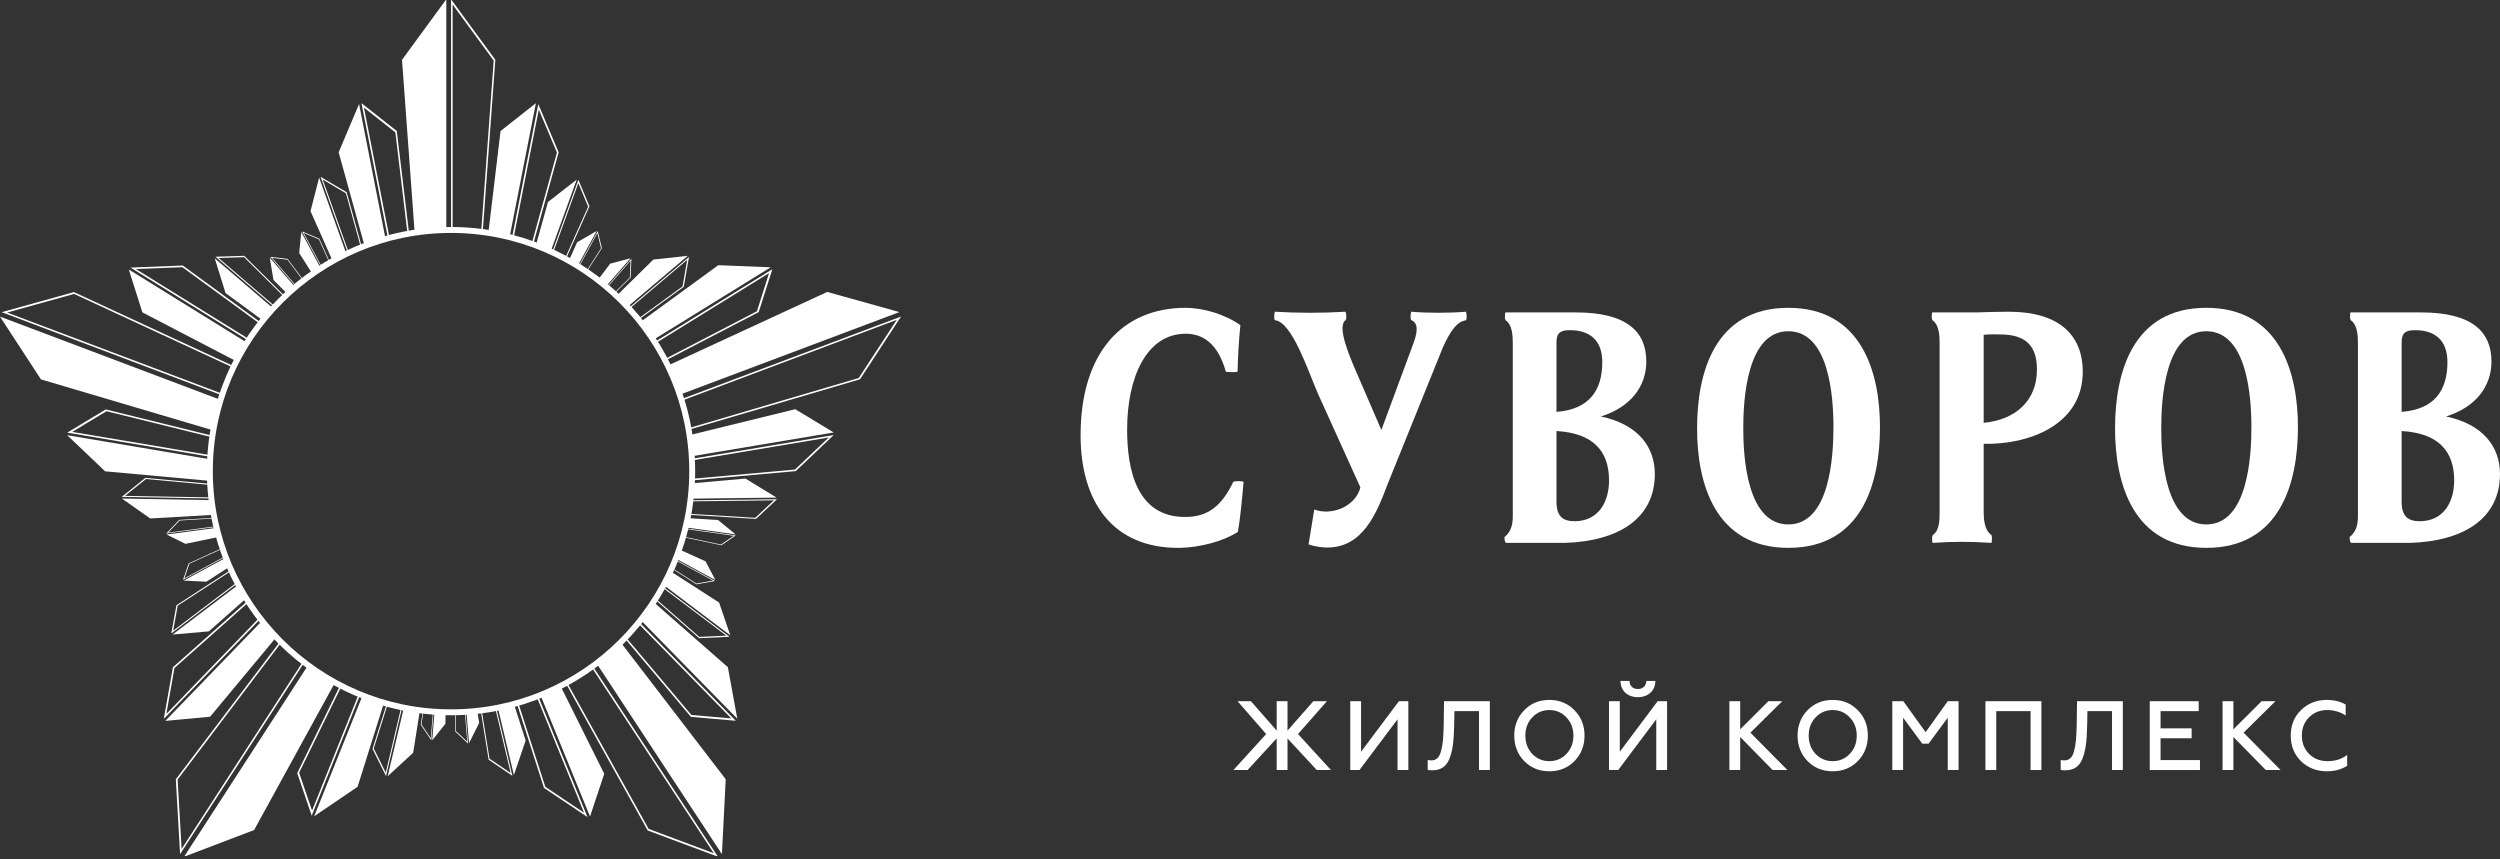 <?xml version="1.0" encoding="UTF-8"?> <svg xmlns="http://www.w3.org/2000/svg" width="160" height="55" viewBox="0 0 160 55" fill="none"><rect x="0" y="0" width="160" height="55" fill="#333333" stroke="none"/> <path d="M28.867 0V14.732C28.901 14.732 28.934 14.732 28.968 14.734V0.291L31.596 3.88L30.793 14.854C30.826 14.859 30.86 14.864 30.892 14.868L31.699 3.862L31.702 3.828L28.899 0H28.867Z" fill="white"></path> <path d="M34.449 6.657L32.764 15.236C32.798 15.246 32.832 15.255 32.864 15.264L34.483 7.015L35.643 9.761L34.02 15.626C34.053 15.636 34.087 15.648 34.119 15.66L35.754 9.749L34.449 6.657H34.449Z" fill="white"></path> <path d="M34.298 6.602L34.266 6.763L32.61 15.198C32.165 15.085 31.712 14.992 31.252 14.921L32.035 8.386L34.298 6.602Z" fill="white"></path> <path d="M28.563 2.86251e-05V14.735C27.876 14.746 27.2 14.803 26.539 14.902L25.729 3.828L28.531 0H28.563V2.86251e-05Z" fill="white"></path> <path d="M24.677 15.3C24.221 15.425 23.772 15.573 23.334 15.742L21.674 9.749L21.686 9.719L22.981 6.657L24.677 15.3Z" fill="white"></path> <path d="M25.395 8.385L23.133 6.602L24.83 15.256C24.863 15.247 24.896 15.238 24.931 15.23L23.294 6.888L25.303 8.474L26.083 14.976C26.116 14.97 26.15 14.964 26.184 14.96L25.395 8.385Z" fill="white"></path> <path d="M22.164 16.242C21.867 16.384 21.575 16.536 21.289 16.699L19.873 13.515L19.878 13.494L20.424 11.366L22.164 16.242Z" fill="white"></path> <path d="M23.095 15.835C23.117 15.824 23.137 15.817 23.159 15.809L22.19 12.305L20.518 11.316L22.261 16.197C22.281 16.186 22.303 16.177 22.323 16.168L20.654 11.492L22.139 12.371L23.095 15.835L23.095 15.835Z" fill="white"></path> <path d="M20.521 17.16C20.34 17.274 20.163 17.393 19.989 17.515L19.148 16.194L19.15 16.182L19.282 14.848L20.521 17.16Z" fill="white"></path> <path d="M21.082 16.816C21.095 16.809 21.107 16.801 21.119 16.795L20.442 15.28L19.334 14.81L20.575 17.126C20.587 17.116 20.598 17.108 20.61 17.102L19.433 14.907L20.415 15.323L21.082 16.816H21.082Z" fill="white"></path> <path d="M38.191 14.779L36.959 17.041C36.773 16.924 36.585 16.813 36.395 16.706L36.938 15.503L36.95 15.496L38.191 14.779H38.191Z" fill="white"></path> <path d="M38.256 14.793L37.014 17.075C37.026 17.081 37.037 17.087 37.048 17.096L38.231 14.922L38.468 15.888L37.504 17.392L37.537 17.415L38.522 15.879L38.256 14.793L38.256 14.793Z" fill="white"></path> <path d="M36.909 11.495L35.235 16.117C34.925 15.976 34.611 15.845 34.291 15.725L35.069 12.93L35.086 12.916L36.909 11.495V11.495Z" fill="white"></path> <path d="M37.018 11.505L35.332 16.162C35.354 16.171 35.374 16.18 35.394 16.191L37.014 11.72L37.64 13.228L36.147 16.569C36.168 16.579 36.186 16.59 36.206 16.601L37.724 13.205L37.018 11.505H37.018Z" fill="white"></path> <path d="M43.576 25.556C43.587 25.589 43.596 25.621 43.605 25.654L57.392 20.469L54.957 24.193L44.032 27.413C44.039 27.445 44.045 27.479 44.05 27.513L55.011 24.283L55.042 24.272L57.669 20.257L43.576 25.556Z" fill="white"></path> <path d="M44.258 29.365C44.261 29.401 44.263 29.435 44.263 29.471L53.038 27.999L50.877 30.051L44.272 30.645C44.272 30.68 44.27 30.714 44.269 30.75L50.928 30.151L53.361 27.841L44.258 29.365V29.365Z" fill="white"></path> <path d="M53.361 27.679L53.198 27.705L44.249 29.204C44.221 28.748 44.174 28.298 44.105 27.854L50.895 26.189L53.361 27.679V27.679Z" fill="white"></path> <path d="M57.563 19.972L43.483 25.269C43.268 24.628 43.013 24.006 42.721 23.406L52.941 18.684L57.563 19.973V19.972Z" fill="white"></path> <path d="M49.325 17.107L41.787 21.764C41.532 21.369 41.258 20.987 40.967 20.619L45.97 16.972L46.003 16.974L49.325 17.107Z" fill="white"></path> <path d="M41.875 21.899C41.895 21.928 41.914 21.956 41.929 21.985L49.219 17.481L48.444 19.92L42.514 22.999C42.531 23.028 42.546 23.059 42.56 23.09L48.557 19.975L49.431 17.229L41.875 21.899V21.899Z" fill="white"></path> <path d="M44.019 16.372L40.14 19.655C39.916 19.412 39.681 19.175 39.44 18.95L41.813 16.612L41.834 16.609L44.019 16.372V16.372Z" fill="white"></path> <path d="M40.213 19.734C40.228 19.75 40.244 19.765 40.259 19.782L43.98 16.63L43.682 18.331L40.809 20.421C40.822 20.438 40.838 20.455 40.85 20.474L43.761 18.355L44.098 16.443L40.213 19.734H40.213Z" fill="white"></path> <path d="M40.356 16.527L38.763 18.348C38.596 18.206 38.425 18.068 38.252 17.936L39.049 16.877L39.061 16.873L40.356 16.527V16.527Z" fill="white"></path> <path d="M38.812 18.39C38.823 18.396 38.833 18.405 38.843 18.416L40.355 16.689L40.31 17.757L39.266 18.789C39.275 18.795 39.286 18.804 39.295 18.817L40.36 17.765L40.411 16.562L38.812 18.39V18.39Z" fill="white"></path> <path d="M47.077 34.202L43.863 33.752C43.911 33.555 43.953 33.357 43.992 33.157L45.958 33.284L45.968 33.292L47.077 34.202Z" fill="white"></path> <path d="M43.849 33.813C43.847 33.827 43.844 33.841 43.839 33.854L46.957 34.29L46.137 34.851L43.714 34.335C43.711 34.349 43.708 34.361 43.703 34.373L46.165 34.898L47.087 34.267L43.849 33.813L43.849 33.813Z" fill="white"></path> <path d="M49.701 31.847L44.184 31.915C44.221 31.59 44.247 31.264 44.263 30.934L47.711 30.629L47.73 30.64L49.701 31.847Z" fill="white"></path> <path d="M44.171 32.02C44.169 32.042 44.166 32.063 44.163 32.087L49.526 32.022L48.335 33.14L44.046 32.879C44.041 32.902 44.038 32.924 44.033 32.945L48.387 33.21L49.73 31.952L44.171 32.02Z" fill="white"></path> <path d="M14.895 23.517C14.909 23.488 14.923 23.457 14.939 23.426L4.761 18.708L4.73 18.694L0.107 19.979L14.178 25.29C14.188 25.258 14.199 25.225 14.21 25.194L0.457 20.002L4.743 18.812L14.895 23.517H14.895Z" fill="white"></path> <path d="M16.622 20.718C16.644 20.69 16.664 20.663 16.685 20.636L11.7 16.994L8.348 17.124L15.867 21.783C15.884 21.753 15.903 21.725 15.924 21.696L8.694 17.217L11.673 17.102L16.622 20.718L16.622 20.718Z" fill="white"></path> <path d="M15.782 21.917C15.536 22.302 15.308 22.7 15.098 23.108L9.113 19.992L8.242 17.245L8.381 17.333L15.782 21.917Z" fill="white"></path> <path d="M14.084 25.579C13.886 26.215 13.728 26.868 13.614 27.535L2.621 24.281L0 20.263L14.084 25.579H14.084Z" fill="white"></path> <path d="M13.389 30.179C13.389 30.379 13.392 30.577 13.401 30.773L6.73 30.165L6.706 30.144L4.299 27.852L13.409 29.39C13.395 29.652 13.389 29.915 13.389 30.179L13.389 30.179Z" fill="white"></path> <path d="M13.543 27.979C13.548 27.945 13.553 27.911 13.557 27.879L6.768 26.203L4.299 27.69L13.416 29.229C13.418 29.194 13.419 29.16 13.424 29.125L4.624 27.64L6.816 26.32L13.543 27.979Z" fill="white"></path> <path d="M13.636 32.95L9.615 33.182L9.598 33.17L7.799 31.906L13.495 32.009C13.531 32.326 13.579 32.641 13.636 32.95V32.95Z" fill="white"></path> <path d="M13.476 31.834L7.999 31.735L9.345 30.657L13.411 31.032C13.41 31.008 13.408 30.985 13.408 30.962L9.303 30.586L7.787 31.8L13.484 31.902C13.481 31.879 13.477 31.858 13.476 31.834H13.476Z" fill="white"></path> <path d="M13.964 34.37L11.867 34.806L11.855 34.8L10.654 34.206L13.814 33.789C13.858 33.983 13.909 34.178 13.964 34.37H13.964Z" fill="white"></path> <path d="M13.788 33.685L10.762 34.086L11.5 33.312L13.68 33.182C13.677 33.17 13.674 33.157 13.672 33.143L11.468 33.273L10.637 34.143L13.798 33.725C13.793 33.711 13.79 33.699 13.788 33.685V33.685Z" fill="white"></path> <path d="M18.881 18.366C18.712 18.507 18.547 18.652 18.386 18.802L17.501 17.919L17.499 17.905L17.266 16.491L18.881 18.366L18.881 18.366Z" fill="white"></path> <path d="M19.391 17.953C19.402 17.945 19.413 17.936 19.424 17.928L18.412 16.57L17.303 16.436L18.93 18.325C18.94 18.315 18.95 18.306 18.961 18.298L17.416 16.504L18.401 16.623L19.391 17.953Z" fill="white"></path> <path d="M17.466 19.72C17.237 19.969 17.015 20.227 16.802 20.494L14.435 18.758L14.428 18.738L13.742 16.53L17.466 19.72L17.466 19.72Z" fill="white"></path> <path d="M18.179 18.995C18.196 18.979 18.211 18.963 18.227 18.95L15.629 16.372L13.791 16.431L17.538 19.643C17.554 19.626 17.569 19.609 17.585 19.593L13.989 16.513L15.621 16.459L18.179 18.994L18.179 18.995Z" fill="white"></path> <path d="M37.947 42.651C37.919 42.673 37.893 42.693 37.865 42.711L45.681 54.608L41.513 53.049L36.305 43.7C36.278 43.718 36.248 43.734 36.219 43.749L41.437 53.124L41.454 53.152L45.833 54.788H45.92L37.947 42.651V42.651Z" fill="white"></path> <path d="M34.45 44.572C34.418 44.585 34.386 44.597 34.353 44.608L37.378 52.016L34.901 50.358L33.177 45.004C33.145 45.015 33.112 45.024 33.078 45.033L34.814 50.428L37.602 52.296L34.451 44.572H34.45Z" fill="white"></path> <path d="M38.672 49.525L37.761 52.259L37.7 52.107L34.6 44.512C35.039 44.337 35.466 44.141 35.884 43.926L38.672 49.525H38.672Z" fill="white"></path> <path d="M46.446 49.873L46.203 54.665L38.191 42.47C38.736 42.055 39.251 41.605 39.734 41.124L46.446 49.873Z" fill="white"></path> <path d="M47.187 45.999L41.008 39.688C41.299 39.315 41.573 38.93 41.828 38.532L46.582 42.699L46.589 42.73L47.187 45.999L47.187 45.999Z" fill="white"></path> <path d="M40.908 39.813C40.886 39.841 40.864 39.869 40.841 39.895L46.8 45.979L44.25 45.758L40.06 40.788C40.037 40.813 40.014 40.838 39.99 40.862L44.22 45.88L47.092 46.13L40.908 39.813L40.908 39.813Z" fill="white"></path> <path d="M46.739 40.661L42.471 37.438C42.627 37.151 42.771 36.857 42.905 36.558L46.021 38.562L46.029 38.582L46.739 40.661V40.661Z" fill="white"></path> <path d="M42.42 37.533L42.388 37.593L46.478 40.681L44.755 40.762L41.965 38.314C41.954 38.334 41.942 38.354 41.93 38.373L44.747 40.845L46.687 40.754L42.42 37.533V37.533Z" fill="white"></path> <path d="M45.783 37.123L43.246 35.746C43.322 35.552 43.392 35.357 43.46 35.159L45.155 35.924L45.162 35.934L45.783 37.123Z" fill="white"></path> <path d="M43.223 35.806C43.218 35.819 43.213 35.833 43.209 35.845L45.624 37.157L44.573 37.347L43 36.342C42.995 36.354 42.991 36.366 42.984 36.379L44.575 37.398L45.76 37.183L43.223 35.806V35.806Z" fill="white"></path> <path d="M30.666 46.268L30.66 46.281L30.018 47.563L29.854 45.591C30.087 45.577 30.318 45.556 30.548 45.529L30.666 46.268L30.666 46.268Z" fill="white"></path> <path d="M29.791 45.593C29.777 45.597 29.764 45.597 29.75 45.597L29.904 47.464L29.177 46.788L29.165 45.621H29.123L29.137 46.824L29.955 47.586L29.791 45.593L29.791 45.593Z" fill="white"></path> <path d="M33.641 47.395L33.633 47.415L32.889 49.604L31.871 45.324C32.219 45.256 32.562 45.176 32.901 45.081L33.641 47.395H33.641Z" fill="white"></path> <path d="M31.769 45.344C31.747 45.351 31.725 45.355 31.702 45.358L32.681 49.472L31.329 48.555L30.834 45.496C30.811 45.499 30.789 45.502 30.768 45.505L31.272 48.621L32.794 49.655L31.769 45.344Z" fill="white"></path> <path d="M19.362 42.379L11.623 54.331L11.368 49.89L17.973 41.159C17.948 41.136 17.925 41.113 17.9 41.088L11.271 49.85L11.252 49.876L11.526 54.666L19.443 42.441C19.415 42.422 19.389 42.4 19.362 42.379H19.362Z" fill="white"></path> <path d="M16.566 39.564L10.648 45.688L11.166 42.753L15.87 38.577C15.85 38.548 15.829 38.518 15.812 38.489L11.066 42.703L10.482 46.008L16.629 39.648C16.608 39.62 16.586 39.592 16.566 39.564H16.566Z" fill="white"></path> <path d="M17.644 40.825L13.448 45.869L10.578 46.138L10.694 46.019L16.73 39.775C17.017 40.138 17.322 40.489 17.644 40.825Z" fill="white"></path> <path d="M21.415 43.728L16.263 53.122L11.894 54.788H11.809L19.685 42.624C20.234 43.03 20.813 43.398 21.415 43.728V43.728Z" fill="white"></path> <path d="M24.56 45.024L22.885 50.356L22.858 50.374L20.107 52.24L23.185 44.559C23.634 44.735 24.091 44.891 24.56 45.024Z" fill="white"></path> <path d="M22.942 44.459L19.971 51.877L19.145 49.454L21.839 43.953C21.808 43.938 21.779 43.923 21.749 43.906L19.021 49.477L19.95 52.206L23.036 44.498C23.004 44.486 22.973 44.473 22.942 44.459Z" fill="white"></path> <path d="M26.866 45.501L26.443 48.175L26.429 48.19L24.812 49.678L25.838 45.332C26.177 45.4 26.519 45.456 26.866 45.501H26.866Z" fill="white"></path> <path d="M25.667 45.298L24.688 49.447L23.919 47.904L24.805 45.092C24.782 45.088 24.761 45.082 24.74 45.075L23.84 47.93L24.705 49.669L25.732 45.312C25.71 45.309 25.689 45.304 25.667 45.298V45.298Z" fill="white"></path> <path d="M28.513 45.621L28.507 46.319L28.499 46.33L27.664 47.377L27.811 45.591C28.043 45.606 28.278 45.617 28.513 45.621V45.621Z" fill="white"></path> <path d="M27.707 45.583L27.572 47.246L26.973 46.361L27.103 45.527C27.089 45.527 27.076 45.525 27.062 45.523L26.928 46.384L27.601 47.38L27.749 45.586C27.735 45.586 27.721 45.584 27.707 45.583V45.583Z" fill="white"></path> <path d="M14.649 36.298L13.201 37.231L13.188 37.229L11.756 37.158L14.411 35.716C14.485 35.913 14.564 36.106 14.649 36.298V36.298Z" fill="white"></path> <path d="M14.373 35.617L11.8 37.014L12.125 36.075L14.198 35.135C14.195 35.122 14.191 35.11 14.186 35.096L12.076 36.054L11.709 37.111L14.387 35.656C14.381 35.644 14.376 35.63 14.373 35.617L14.373 35.617Z" fill="white"></path> <path d="M15.713 38.331L13.37 40.406L13.349 40.409L11.045 40.61L15.207 37.456C15.365 37.754 15.533 38.047 15.713 38.331V38.331Z" fill="white"></path> <path d="M15.124 37.301L11.082 40.364L11.376 38.758L14.764 36.56C14.755 36.539 14.745 36.518 14.736 36.498L11.292 38.733L10.961 40.542L15.157 37.361C15.146 37.341 15.135 37.321 15.124 37.301Z" fill="white"></path> <path d="M28.866 14.907C20.46 14.907 13.62 21.746 13.62 30.152C13.62 38.559 20.46 45.398 28.866 45.398C37.273 45.398 44.112 38.559 44.112 30.152C44.112 21.746 37.273 14.907 28.866 14.907ZM28.866 45.776C20.251 45.776 13.242 38.767 13.242 30.152C13.242 21.537 20.251 14.528 28.866 14.528C37.481 14.528 44.49 21.537 44.49 30.152C44.49 38.767 37.481 45.776 28.866 45.776Z" fill="white"></path> <path d="M79.59 30.836C79.499 31.858 79.385 33.131 79.226 34.041C78.272 34.654 76.772 35.041 75.499 35.063C71.226 35.109 69.158 32.131 69.158 27.859C69.158 22.609 71.795 19.7 75.885 19.7C76.977 19.7 78.408 20.108 79.385 20.813C79.272 21.904 79.226 22.881 79.204 23.791C79.067 23.836 78.545 23.813 78.454 23.791C77.931 21.904 76.908 21.359 75.885 21.359C73.363 21.359 72.136 24.177 72.136 27.495C72.136 30.018 72.727 33.086 75.84 33.086C77.249 33.086 78.158 32.45 78.931 30.836C79.09 30.768 79.499 30.791 79.59 30.836H79.59Z" fill="white"></path> <path d="M86.112 20.495C85.567 20.881 86.317 22.7 86.817 23.836L88.408 27.518L90.476 21.927C90.817 20.995 90.658 20.631 90.34 20.495C90.226 20.449 90.294 20.018 90.317 19.95C91.385 20.04 92.749 20.04 93.817 19.95C93.885 20.109 93.885 20.449 93.817 20.495C93.544 20.563 93.067 20.609 92.34 22.245L88.794 31.018C88.112 32.836 87.226 35.041 84.954 35.041C84.59 35.041 84.09 34.972 83.749 34.836L84.113 32.608C85.204 33.017 86.726 32.449 87.067 31.2L84.34 25.177C83.726 23.767 82.704 20.631 81.613 20.495C81.499 20.472 81.567 20.018 81.59 19.95C83.067 20.04 84.635 20.04 86.112 19.95C86.181 20.109 86.181 20.449 86.112 20.495L86.112 20.495Z" fill="white"></path> <path d="M102.978 30.745C102.978 28.904 102 27.722 99.614 27.586V32.086C99.614 33.04 100 33.359 100.796 33.359C102.341 33.336 102.978 32.086 102.978 30.745ZM99.614 21.904V26.359C101.705 26.2 102.546 24.995 102.546 23.177C102.546 21.677 101.637 21.131 100.478 21.131C99.909 21.131 99.614 21.267 99.614 21.904ZM96.364 34.745C96.296 34.609 96.273 34.495 96.296 34.358C96.773 33.995 96.818 33.427 96.818 33.018V21.995C96.818 21.518 96.796 20.813 96.387 20.518C96.273 20.449 96.319 20.063 96.341 19.995H100.864C104.137 19.995 105.364 21.245 105.364 23.131C105.364 24.722 104.364 26.063 102.455 26.654C104.841 27.154 105.909 28.609 105.909 30.336C105.909 33.154 103.637 34.631 100.159 34.745H96.364H96.364Z" fill="white"></path> <path d="M117.341 27.336C117.341 25.404 117.068 21.2 114.454 21.2C111.818 21.2 111.568 25.495 111.568 27.427C111.568 29.359 111.841 33.563 114.454 33.563C117.09 33.563 117.341 29.268 117.341 27.336ZM108.613 27.427C108.613 23.859 109.727 19.7 114.454 19.7C119.136 19.7 120.318 23.813 120.318 27.336C120.318 30.904 119.181 35.063 114.454 35.063C109.772 35.063 108.613 30.95 108.613 27.427Z" fill="white"></path> <path d="M126.955 27.063C129.023 26.858 130.364 25.631 130.364 23.654C130.364 22.336 129.841 21.404 128.023 21.404C127.705 21.404 127.454 21.381 126.955 21.427V27.063H126.955ZM124.136 21.995C124.136 21.518 124.114 20.813 123.705 20.518C123.591 20.45 123.636 20.063 123.659 19.995H126.477C127.273 19.972 127.909 19.95 128.568 19.95C131.705 19.95 133.296 21.381 133.296 23.791C133.296 27.222 129.795 28.472 126.955 28.404V32.745C126.955 33.222 127 33.927 127.432 34.222C127.523 34.291 127.477 34.677 127.454 34.745C126.068 34.654 125.068 34.654 123.682 34.745C123.659 34.677 123.614 34.291 123.727 34.222C124.136 33.927 124.136 33.222 124.136 32.745V21.995H124.136Z" fill="white"></path> <path d="M144.091 27.336C144.091 25.404 143.818 21.2 141.204 21.2C138.568 21.2 138.318 25.495 138.318 27.427C138.318 29.359 138.591 33.563 141.204 33.563C143.841 33.563 144.091 29.268 144.091 27.336ZM135.363 27.427C135.363 23.859 136.477 19.7 141.204 19.7C145.886 19.7 147.068 23.813 147.068 27.336C147.068 30.904 145.932 35.063 141.204 35.063C136.523 35.063 135.363 30.95 135.363 27.427Z" fill="white"></path> <path d="M157.068 30.745C157.068 28.904 156.09 27.722 153.704 27.586V32.086C153.704 33.04 154.09 33.359 154.886 33.359C156.431 33.336 157.068 32.086 157.068 30.745H157.068ZM153.704 21.904V26.359C155.795 26.2 156.636 24.995 156.636 23.177C156.636 21.677 155.727 21.131 154.568 21.131C153.999 21.131 153.704 21.267 153.704 21.904ZM150.454 34.745C150.385 34.609 150.363 34.495 150.385 34.358C150.863 33.995 150.908 33.427 150.908 33.018V21.995C150.908 21.518 150.886 20.813 150.477 20.518C150.363 20.449 150.408 20.063 150.431 19.995H154.954C158.227 19.995 159.454 21.245 159.454 23.131C159.454 24.722 158.454 26.063 156.545 26.654C158.931 27.154 159.999 28.609 159.999 30.336C159.999 33.154 157.726 34.631 154.249 34.745H150.454Z" fill="white"></path> <path d="M78.939 49.281L81.034 46.979L79.204 44.877H80.059L81.708 46.758V44.877H82.4V46.758L84.054 44.877H84.922L83.073 46.979L85.18 49.281H84.274L82.4 47.261V49.281H81.708V47.255L79.845 49.281H78.939Z" fill="white"></path> <path d="M86.416 49.281V44.877H87.108V48.111L89.53 44.877H90.134V49.281H89.442V46.035L87.007 49.281H86.416Z" fill="white"></path> <path d="M91.373 48.639C91.436 48.658 91.512 48.664 91.606 48.664C91.914 48.664 92.115 48.488 92.222 48.086C92.342 47.683 92.379 47.193 92.398 46.387L92.418 44.877H95.349V49.281H94.657V45.513H93.084L93.066 46.456C93.047 47.444 92.965 48.067 92.757 48.576C92.549 49.08 92.191 49.3 91.644 49.3C91.524 49.3 91.436 49.287 91.373 49.269V48.639H91.373Z" fill="white"></path> <path d="M99.158 48.714C99.592 48.714 99.957 48.557 100.252 48.249C100.548 47.934 100.699 47.545 100.699 47.079C100.699 46.613 100.548 46.223 100.252 45.915C99.957 45.601 99.592 45.443 99.158 45.443C98.724 45.443 98.359 45.601 98.063 45.915C97.768 46.223 97.623 46.613 97.623 47.079C97.623 47.545 97.768 47.934 98.063 48.249C98.359 48.557 98.724 48.714 99.158 48.714ZM99.158 49.362C98.51 49.362 97.975 49.142 97.547 48.708C97.126 48.268 96.912 47.727 96.912 47.079C96.912 46.431 97.126 45.89 97.547 45.456C97.975 45.016 98.51 44.795 99.158 44.795C99.806 44.795 100.34 45.016 100.768 45.456C101.196 45.89 101.41 46.431 101.41 47.079C101.41 47.727 101.196 48.268 100.768 48.708C100.34 49.142 99.806 49.362 99.158 49.362Z" fill="white"></path> <path d="M103.711 43.581H104.29C104.29 43.89 104.497 44.097 104.824 44.097C105.152 44.097 105.359 43.883 105.365 43.581H105.944C105.938 44.217 105.466 44.619 104.83 44.619C104.17 44.619 103.717 44.217 103.711 43.581H103.711ZM102.975 49.281V44.877H103.667V48.111L106.089 44.877H106.693V49.281H106.001V46.035L103.566 49.281H102.975Z" fill="white"></path> <path d="M110.68 49.281V44.877H111.372V46.677L113.177 44.877H114.064L112.026 46.891L114.391 49.281H113.448L111.372 47.167V49.281H110.68Z" fill="white"></path> <path d="M117.291 48.714C117.725 48.714 118.09 48.557 118.385 48.249C118.681 47.934 118.832 47.545 118.832 47.079C118.832 46.613 118.681 46.223 118.385 45.915C118.09 45.601 117.725 45.443 117.291 45.443C116.857 45.443 116.492 45.601 116.196 45.915C115.9 46.223 115.756 46.613 115.756 47.079C115.756 47.545 115.9 47.934 116.196 48.249C116.492 48.557 116.857 48.714 117.291 48.714ZM117.291 49.362C116.643 49.362 116.108 49.142 115.68 48.708C115.259 48.268 115.045 47.727 115.045 47.079C115.045 46.431 115.259 45.89 115.68 45.456C116.108 45.016 116.643 44.795 117.291 44.795C117.939 44.795 118.473 45.016 118.901 45.456C119.329 45.89 119.543 46.431 119.543 47.079C119.543 47.727 119.329 48.268 118.901 48.708C118.473 49.142 117.939 49.362 117.291 49.362Z" fill="white"></path> <path d="M121.107 49.281V44.877H121.812L123.24 46.859L124.656 44.877H125.348V49.281H124.656V45.934L123.429 47.595H123.026L121.799 45.934V49.281H121.107Z" fill="white"></path> <path d="M127.068 49.281V44.877H130.648V49.281H129.956V45.513H127.76V49.281H127.068Z" fill="white"></path> <path d="M131.885 48.639C131.948 48.658 132.023 48.664 132.117 48.664C132.426 48.664 132.627 48.488 132.734 48.086C132.854 47.683 132.891 47.193 132.91 46.387L132.929 44.877H135.861V49.281H135.169V45.513H133.596L133.577 46.456C133.558 47.444 133.476 48.067 133.269 48.576C133.061 49.08 132.703 49.3 132.155 49.3C132.036 49.3 131.948 49.287 131.885 49.269V48.639Z" fill="white"></path> <path d="M137.584 49.281V44.877H140.717V45.513H138.276V46.614H140.264V47.249H138.276V48.646H140.798V49.281H137.584Z" fill="white"></path> <path d="M142.244 49.281V44.877H142.936V46.677L144.742 44.877H145.628L143.59 46.891L145.956 49.281H145.012L142.936 47.167V49.281H142.244Z" fill="white"></path> <path d="M147.268 48.721C146.828 48.287 146.607 47.74 146.607 47.079C146.607 46.419 146.828 45.871 147.268 45.443C147.709 45.009 148.262 44.795 148.929 44.795C149.382 44.795 149.778 44.896 150.124 45.091V45.789C149.766 45.557 149.369 45.443 148.935 45.443C148.476 45.443 148.086 45.601 147.778 45.909C147.469 46.217 147.319 46.607 147.319 47.079C147.319 47.551 147.476 47.947 147.784 48.255C148.099 48.564 148.488 48.714 148.96 48.714C149.458 48.714 149.879 48.582 150.219 48.312V49.01C149.854 49.243 149.426 49.362 148.929 49.362C148.268 49.362 147.715 49.149 147.268 48.721V48.721Z" fill="white"></path> </svg> 